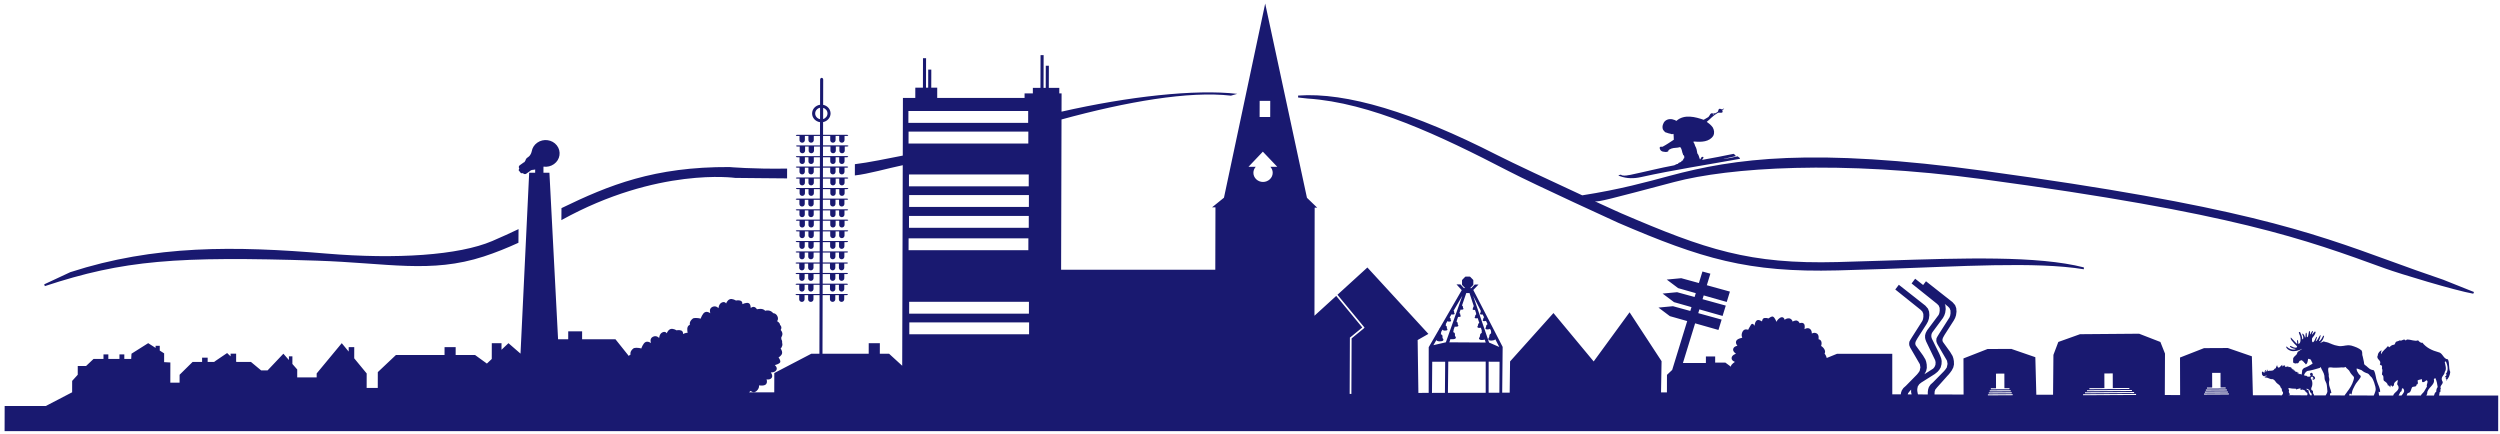 <?xml version="1.0" encoding="UTF-8" standalone="no"?>
<svg
   xmlns:dc="http://purl.org/dc/elements/1.1/"
   xmlns:cc="http://creativecommons.org/ns#"
   xmlns:rdf="http://www.w3.org/1999/02/22-rdf-syntax-ns#"
   xmlns:svg="http://www.w3.org/2000/svg"
   xmlns="http://www.w3.org/2000/svg"
   xmlns:sodipodi="http://sodipodi.sourceforge.net/DTD/sodipodi-0.dtd"
   xmlns:inkscape="http://www.inkscape.org/namespaces/inkscape"
   viewBox="0 0 692 120"
   height="120"
   width="692"
   xml:space="preserve"
   id="svg2"
   version="1.1"
   sodipodi:docname="Skyline-Springe-MidnightBlue.svg"
   inkscape:version="1.0.2 (e86c870879, 2021-01-15, custom)"><sodipodi:namedview
     pagecolor="#ffffff"
     bordercolor="#666666"
     borderopacity="1"
     objecttolerance="10"
     gridtolerance="10"
     guidetolerance="10"
     inkscape:pageopacity="0"
     inkscape:pageshadow="2"
     inkscape:window-width="1280"
     inkscape:window-height="658"
     id="namedview24"
     showgrid="false"
     inkscape:zoom="1.5433526"
     inkscape:cx="346"
     inkscape:cy="60"
     inkscape:window-x="-6"
     inkscape:window-y="-6"
     inkscape:window-maximized="1"
     inkscape:current-layer="g10" /><defs
     id="defs6" /><g
     transform="matrix(1.333,0,0,-1.333,0,120)"
     id="g10"><g
       transform="scale(0.1)"
       id="g12"
       style="fill:#191970;fill-opacity:1"><path
         id="path14"
         style="fill:#191970;fill-opacity:1;fill-rule:evenodd;stroke:none"
         d="M 1004.6,367.637 C 894.496,331.781 805.035,354.199 657.953,358.961 366.715,368.371 256.672,360.113 93.082,306.082 l -1.277,3.711 54.164,25.277 c 174.859,56.664 340.793,54.672 532.562,38.559 144.067,-12.125 274.41,-3.535 343.619,26.082 19.01,8.141 37.11,16.441 54.62,24.762 l -0.24,-28.379 c -22.6,-10.371 -47.2,-20.418 -71.93,-28.457 z m 2127.86,177.32 c -143.17,74.254 -287.43,142.152 -417.37,150.637 l -19.55,2.148 v 4.039 c 99.78,7.367 239.25,-34.758 413.13,-123.468 31.73,-16.184 113.75,-54.461 176.9,-83.696 78.95,12.363 133.38,27.539 181.61,40.516 134.65,36.172 295.94,59.144 654.94,9.965 525.69,-72.055 672.38,-125.293 842.17,-187.075 34.21,-12.468 69.58,-25.304 108.98,-38.609 l 64.03,-25.551 -1.49,-3.523 c -36.95,6.367 -153.44,41.64 -182.63,52.265 -168.14,61.176 -313.14,114.829 -835.7,185.473 -297.68,40.235 -527.32,24.242 -640.87,-5.816 -135.68,-35.922 -156.76,-41.563 -164.75,-40.09 34.81,-16.074 54.92,-24.984 54.92,-24.984 175.75,-75.458 265.83,-105.887 448.71,-101.141 l 98.49,2.98 c 162.95,5.379 317.45,10.461 413.22,-14.062 v -3.906 c -99.71,16.523 -263.11,5.613 -412.68,0.664 l -98.61,-3.016 c -186.89,-4.82 -282.88,24.707 -455.11,98.664 0,0 -173.62,79.188 -228.34,107.586 z M 1165.91,468.059 c 98.52,47.785 192.6,86.054 349.01,85.293 0,0 47.71,-4.36 119.51,-3.192 l -0.06,-20.367 c -35.32,0.07 -70.78,0.828 -107.68,1.008 0,0 -161,23.019 -360.98,-87.676 z m 2408.26,205.613 c -1.21,0.746 -3.74,0.933 -4.62,0.246 -1.71,-1.531 -1.28,-5.496 -3.51,-6.617 L 3564,666.25 c -2.36,-1.523 -4.72,-3.051 -7.01,-4.539 -1.14,1.551 4.9,2.18 4.58,4.023 -1.54,0.332 -4.28,-3.023 -5.39,-0.777 -1.29,0.508 -2.67,0.156 -3.64,-0.766 -2,-1.253 -2.04,-4.171 -4.17,-5.382 0.01,-0.387 -0.45,-0.762 -0.1,-1.118 -3.64,-2.359 -6.7,-3.996 -10.56,-6.222 -16.64,5.789 -40.12,12.344 -56.37,-2.055 -1.34,-0.434 -2.16,1.277 -3.61,1.52 -6.75,2.839 -14.4,2.957 -20.22,-2 -4.38,-4.239 -6.55,-11.555 -4.51,-17.2 1.08,-2.55 3.13,-3.988 4.71,-5.992 2.43,-0.469 4.62,-1.883 7.29,-2.426 2.61,-0.332 4.7,-1.211 7.07,-1.855 0.94,0.422 1.93,1.211 3,0.445 0.56,-3.926 0.37,-7.883 0.59,-11.836 -7.64,-5.047 -15.38,-10.39 -23.48,-14.601 -1.83,-0.344 -4.41,1.062 -5.59,-1.074 -0.85,-1.977 0.6,-3.809 1.24,-5.661 1.52,-2.234 4.8,-3.722 7.44,-3.558 3.06,-0.973 6,-0.703 8.83,0.816 0.09,3.668 4.06,4.457 6.69,5.778 5.8,2.093 11.9,0.91 17.7,3.003 l 0.67,-0.195 c 4.03,-4.836 3.08,-10.094 5.75,-15.031 -0.17,-0.527 -0.12,-0.984 0.24,-1.481 3.35,-0.484 1.62,-3.918 2.35,-5.921 -1.21,-0.848 -1.86,-1.61 -2.45,-2.965 -0.26,-1.004 0.51,-1.68 -0.76,-2.321 -0.85,0.637 -1.96,-0.5 -2.47,-1.046 -1.04,-3.329 -5.1,-2.18 -6.9,-4.829 -0.54,-0.218 -0.29,-1.062 -1.03,-1.093 -2.51,0.047 -4.98,-2.02 -7.19,-2.891 -30.37,-5.602 -60.55,-13.43 -90.82,-19.758 -6.36,-0.976 -11.24,-2.484 -17.83,-1.16 -4.33,3.527 -2.47,0.117 -4.51,0.777 -0.66,0.211 -2.21,0.309 -2.54,-0.054 -0.04,-1.332 1.25,-1.633 2.32,-2.207 14.86,-5.578 29.74,-5.297 44.11,-2.129 68.2,15.101 136.82,25.488 205.25,37.902 0.39,0.391 0.34,1.238 0.07,1.828 l -4.57,3.399 c -9.47,-2.336 -19.01,-4.145 -28.55,-5.504 l -0.17,0.301 c 8.43,1.82 15.94,3.406 24.32,5.496 -0.06,0.433 0.3,0.761 0.13,1.117 -0.71,1.504 -2.64,2.66 -4.02,3.805 -21.51,-4.489 -42.96,-8.606 -64.52,-12.438 -0.26,0.207 -0.78,0.043 -0.77,0.484 0.61,1.856 4.34,3.489 1.86,5.625 -1.2,0.36 -2.5,0.047 -3.39,-0.836 -0.86,-1.593 -1.63,-3.335 -2.98,-4.589 -2.04,4.046 -2.15,9.113 -5.54,12.675 -0.84,5.282 -1.55,10.723 -4.64,15.594 -0.55,2.965 -1.95,5.547 -3.71,8.238 0.53,0.993 1.9,0.329 2.84,0.75 13.35,-1.308 30.41,-0.847 38.55,11.895 2.9,5.758 1.96,11.711 -0.92,17.223 -3.35,4.886 -7.87,8.461 -12.6,11.785 7.45,6.062 13.41,13.265 22.25,18.152 1.57,0.824 2.28,1.184 4.14,0.867 1.78,-0.023 4.59,-0.625 6.09,0.711 1.34,1.254 -0.6,3.645 -0.02,4.805 0.58,0.578 3.85,2.027 3.61,3.164 -1.88,-0.141 -4.07,-2.992 -5.97,-1.246 z m 425.19,-357.512 55.11,-43.383 5.36,-6.179 2.32,-6.203 0.59,-7.27 -1.03,-7.57 -1.82,-5.489 -2.8,-5.285 -19.17,-29.926 -1.94,-3.449 -1.43,-2.746 -0.83,-2.512 -0.22,-2.765 0.81,-2.922 15.15,-21.004 5.09,-8.512 1.61,-4.785 1.09,-5.773 0.2,-6.93 -1.41,-6.242 -3.18,-6.176 -3.45,-4.789 -2.89,-3.547 -2.75,-2.941 -2.68,-3.051 -19.11,-21.355 -3.5,-4.375 -1.15,-3.887 -0.22,-3.27 V 82.043 l -0.02,-0.914 60.31,-0.144 -0.21,74.973 49.9,19.527 49.38,0.25 49.94,-17.218 2.04,-77.899 34.76,-0.082 0.76,82.758 10.16,26.844 45,16.121 122.73,1.023 44.22,-17.156 9.56,-24.137 -0.39,-86.011 31.78,-0.074 -0.22,77.922 49.9,19.528 49.38,0.25 49.95,-17.219 2.11,-80.844 60.29,-0.145 c 0.48,0.508 0.88,1.074 1.08,1.801 1.73,1.055 0.81,3.164 1.06,4.797 -1.97,1.121 -1.47,3.223 -2.63,4.629 1.97,2.227 -2.21,3.75 -2.51,5.918 -0.85,4.391 -5.52,5.801 -8.47,9.024 -2.15,2.867 -4.22,6.441 -8.1,7.492 -5.61,-1.106 -8.85,3.629 -14.09,3.109 -0.8,0.402 -2.09,0.231 -2.52,1.285 l 0.01,0.41 c 1.53,0.762 3.44,0.707 4.92,1.7 l -0.61,0.586 c -2.7,0.703 -6.1,-2.813 -7.82,0.234 -2.58,1.699 -1.46,4.629 -1.95,6.793 0.07,0.586 0.5,1.113 1.05,1.406 0.86,-0.117 1.85,-0.23 2.21,-1.109 -0.18,-0.649 0.62,-1 1.05,-1 0.49,0.297 1.35,-0.055 1.48,0.703 -0.31,1.176 -0.06,2.695 0.94,3.695 0.85,0.406 1.66,1.168 2.52,1.813 -0.25,-1.407 -2.47,-3.34 -0.94,-5.098 1.3,1.289 1.74,3.223 3.28,4.512 l 1.35,0.879 c -0.25,-0.938 -1.66,-2.285 -0.93,-3.575 4.44,2.282 10.28,-0.703 13.49,3.692 0.13,1.988 2.71,1.23 3.58,2.984 0.13,2.285 2.04,3.926 2.42,6.207 0.3,-2.051 1.03,-4.16 2.63,-5.386 3.39,-0.293 4.13,2.988 6.42,4.39 l 2.03,1.524 c 0.74,-0.996 -1.12,-2.172 -0.32,-3.512 1.85,1.23 3.64,2.457 5.98,2.516 l -1.36,-1.231 c 0.68,-0.469 1.48,0.18 2.09,0 -0.49,-0.527 -1.23,-0.469 -1.66,-1.172 l 2.4,-0.113 c -0.62,-0.352 -1.29,-0.527 -1.79,-0.992 l 0.62,-0.297 c 2.39,0.64 4.86,1.519 7.51,1.168 l -2.04,-1.168 c 2.59,0.058 5.6,0.058 8.13,-0.528 -0.87,-0.703 -2.04,-0.644 -2.96,-1.175 1.47,-0.469 3.32,-0.117 4.74,-0.817 -0.99,-0.582 -2.28,-0.527 -3.27,-1.113 l 6.52,-0.996 c -1.3,-0.645 -3.26,-0.469 -4.86,-0.703 2.27,-0.582 4.92,-0.645 7.07,-0.996 -0.99,-0.996 -3.01,-0.473 -4.13,-0.996 1.48,-0.758 3.26,-0.879 5.05,-0.996 l -1.97,-0.704 c 0.36,-0.875 1.66,-0.058 2.21,-0.699 1.17,-0.527 2.71,-0.176 4,-0.293 l -1.6,-1.234 c 0.98,-0.582 2.46,-0.117 3.57,-0.469 -0.37,-0.992 -1.91,-0.289 -2.53,-1.23 1.1,-0.641 2.83,0.058 4,-0.582 l -1.91,-1.114 c 1.84,0.059 3.75,0.414 5.6,0.293 -0.68,-0.351 -1.3,-0.644 -1.91,-1.168 0.89,-0.05 1.98,0.051 2.98,0.278 0.32,1.937 0.56,3.875 0.71,5.777 -0.41,3.23 1.64,5.754 4.25,7.523 6.1,2.168 11.78,5.223 17.23,8.809 -0.23,0.531 0.37,0.445 0.42,0.887 -1.66,2.523 -2.5,5.308 -3.88,7.965 -2.05,-0.09 -3.34,2.343 -5.44,1.148 -0.29,-2.434 -0.76,-4.82 -1.37,-7.125 -1.07,-0.266 -0.18,-1.684 -1.26,-1.902 0.09,-1.371 -1.53,-1.371 -2.01,-2.434 -1.25,1.063 -1.47,3.32 -3.19,3.406 -0.65,2.657 -3.9,3.055 -4.92,5.489 -1.91,-0.047 -3.44,-1.063 -5.12,-1.594 -1.12,-1.551 -1.36,-3.629 -3.26,-4.649 -0.8,-0.531 -2.19,-0.398 -3.03,0 -0.42,-0.578 -1.16,-0.488 -1.76,-0.664 -1.96,0.395 -4.19,0.707 -5.25,2.473 l 0.11,8.145 c 1.08,3.675 5.41,5.753 7.65,8.945 1.17,2.078 0.9,5.574 4.25,5.93 2.05,2.433 4.84,2.875 6.8,5 -0.69,0.089 -1.35,-0.618 -2,-0.926 -6.33,-2.703 -13.64,-5.094 -21.12,-3.328 -4.23,1.332 -9.47,4.074 -10.21,8.808 0.47,0 1.03,0.09 1.45,-0.086 4.49,-4.425 10.16,-6.906 16.81,-5.754 0.56,0.266 1.45,0.313 1.45,1.063 -3.12,0.269 -6.04,1.016 -8.69,2.476 -1.16,0.754 -3.06,1.684 -3.11,3.278 0.33,0.351 0.65,0.664 1.21,0.531 2.23,-1.242 4.55,-2.301 6.92,-3.187 2,-0.528 4.61,-0.93 6.37,0.312 0.56,0.707 0.47,1.637 0.01,2.344 -1.86,1.859 -3.85,3.894 -5.8,5.84 -2.45,3.808 -7.79,6.996 -7.08,11.906 l 0.74,-0.133 c 3.99,-4.027 7.42,-8.23 11.5,-12.215 l 1.21,-0.531 c 0.52,2.656 -1.15,5.621 0.58,7.969 0.42,-0.09 0.93,-0.133 1.12,-0.621 l 0.77,-7.43 0.32,-0.313 c 1.21,0.442 2,1.461 2.89,2.434 2.43,5.617 1.52,13.098 -1.25,18.277 -0.33,1.371 -1.3,2.7 -0.78,4.114 0.98,0.535 2.14,0.09 2.78,-0.836 2.04,-4.207 3.75,-8.676 4.11,-13.364 0.14,-0.535 0.46,-1.109 1.2,-0.843 2.34,3.539 0.07,7.703 -1.31,11.019 l 0.32,0.309 c 0.38,0.222 0.79,0.664 1.26,0.355 2.37,-2.297 3.62,-5.218 4.21,-8.32 0.79,0.223 0.69,1.105 1.03,1.727 0.47,2.789 -0.18,6.019 0.99,8.585 0.42,0.043 0.84,-0.042 1.03,-0.308 1.11,-2.481 0.54,-5.621 0.86,-8.406 l 0.46,-0.532 c 0.6,0 1.16,0.309 1.44,0.883 1.5,3.363 1.65,7.258 2.5,10.93 0.14,0.668 0.88,0.844 1.54,0.758 1.76,-1.95 -0.16,-4.825 0.77,-7.039 1.07,1.105 1.68,2.566 2.33,3.941 l 2.15,3.273 c 0.42,0.176 0.93,0.532 1.21,-0.089 0.69,-2.743 -2.11,-4.516 -1.88,-6.996 l 0.56,-0.129 c 1.68,2.125 3.26,4.336 5.45,6.289 0.84,0.129 1.35,-0.754 1.68,-1.285 -0.81,-4.915 -4.35,-8.766 -7.39,-12.747 0.14,-2.793 -0.94,-5.843 0.87,-8.058 0.51,-0.176 1.34,-0.266 1.77,0.09 3.16,3.054 3.97,7.082 5.97,10.621 0.28,0.797 1.03,0.137 1.31,-0.219 0.27,-3.098 -1.79,-5.488 -2.35,-8.363 0.23,-0.266 0.6,-0.489 0.88,-0.223 l 3.36,4.031 c 1.87,2.875 2.99,6.192 5.28,8.805 l 0.55,-0.531 c -0.19,-4.203 -2.16,-7.746 -3.28,-11.555 0.28,-0.394 0.65,-0.437 1.02,-0.527 2.24,1.547 3.73,3.894 5.04,6.019 0.98,1.727 1.59,3.629 2.9,5.223 0.55,0.043 1.25,-0.043 1.67,-0.531 -1.22,-5.399 -3.56,-10.578 -8.27,-14.34 0.93,-0.09 1.21,0.484 1.67,0.621 0,-0.27 -0.69,-0.441 -0.32,-0.707 0.88,0.309 1.58,1.766 2.56,1.367 0.56,0.133 0.93,0.754 1.35,1.067 l 0.32,-0.532 c 0.24,0.266 0.52,0.797 0.57,0.84 0.46,-0.266 0.56,0.488 0.88,0.754 0.32,-0.137 0.09,-0.484 0.32,-0.668 l 0.47,0.133 c 0,-0.395 -0.56,-0.66 -0.33,-0.973 0.37,0.531 0.98,0.621 1.45,0.977 -0.01,-1.196 1.43,-0.664 2.09,-0.664 l -0.1,-0.399 c 0.65,-0.797 1.44,0.137 2.23,0 l -0.23,-0.441 c 0.33,-0.352 1.02,-0.223 1.44,-0.09 0.56,-0.355 1.07,-0.93 1.68,-0.531 0.03,-1.063 1.2,-0.219 1.8,-0.309 -0.23,-0.797 0.8,-0.75 1.12,-0.887 0.65,-0.75 2.04,-0.484 2.79,-1.148 0.65,-0.312 1.58,-0.266 1.9,-0.84 4.32,-1.859 8.92,-3.187 13.71,-3.937 7.15,-1.637 13.81,1.066 20.88,1.375 2.6,0.047 4.6,-0.399 7.02,-0.836 7.43,-2.301 14.87,-4.735 20.94,-10.09 v -0.531 c 1.62,-2.477 1.05,-5.84 1.32,-8.805 1.62,-4.648 2.12,-9.691 3.41,-14.473 0.36,-1.988 0.03,-4.293 1.56,-5.843 5.11,-3.008 8.35,-8.364 14.02,-10.176 1.62,-0.836 3.81,-0.352 5.25,-1.68 3.88,-7.125 3.58,-15.848 6.63,-23.277 2.08,-7.262 6.8,-13.719 6.17,-21.774 -0.83,0.176 -1.67,0.219 -2.32,0.969 -0.88,0.441 -0.56,-0.707 -0.79,-1.059 l 0.9,-6.867 h 29.31 c 2.02,7.785 15.17,10.215 10.15,20.777 -4.11,2.742 0.73,8.117 -1.01,11.632 -3.6,-3.14 -8.57,-5.609 -7.28,-11.425 -1.87,0.183 -2.37,-2.422 -3.32,-2.719 -1.19,0.891 -1.55,3.273 -3.49,2.644 -1.62,-0.836 -0.67,-2.606 -0.39,-3.762 -2.91,0.664 -1.8,4.8 -5.71,3.609 -0.37,5.258 -4.62,7.426 -8.07,9.902 -2.49,3.809 0.89,10.075 -4,12.543 -0.59,4.606 2.37,8.262 -0.2,12.918 0.2,2.555 1.09,5.278 -1.52,6.996 -1.49,-0.324 -2.05,0.872 -2.86,1.79 4.77,8.707 -8.83,9.98 -4.15,18.613 0.07,4.937 4.22,9.082 7.94,10.609 -0.64,-2.594 -2.1,-5.637 -0.86,-8.265 2.24,6.914 9.73,11.031 13.9,16.828 l 2.77,-2.535 c 2.55,2.628 4.83,4.222 8.14,5.25 4.88,-1.083 3.21,6.218 7.52,6.847 2.24,0.317 4.26,1.485 6.34,2.418 3.87,-2.816 8.33,5.016 12.09,-0.445 l 2.47,2.047 c 8.41,0.519 16.61,-4.543 23.37,-1.563 1.71,-2.527 4.43,-4.773 7.79,-5.324 l 0.82,0.668 c 8.78,-11.195 20.67,-16.473 33.59,-20.027 9.09,-1.512 10.04,-14.282 19.69,-14.852 3.94,-8.066 0.91,-18.238 4.86,-26.281 -0.76,-7.227 -3.66,-13.238 -8.72,-18.125 -0.95,1.836 2.51,2.25 0.39,3.762 l -1.49,0.144 c 0.85,0.977 2.01,2.758 1.13,3.688 -1.02,0.394 -1.6,-0.836 -2.42,-1.301 -1.02,3.304 7.3,5.969 1.55,7.441 6.73,7.235 4,18.817 0.47,26.543 l -2.42,-1.301 c 1.24,-6.492 4.52,-15.011 0.16,-20.511 -0.39,-7.313 -9.21,-10.055 -5.53,-18.547 5.03,-6.266 -6.52,-9.7 -2.64,-16.297 -2.35,-2.055 1.17,-7.793 -3.24,-8.027 0.96,-1.84 -0.16,-4.176 -0.55,-6.363 h 122.88 L 5187.49,5.031 H 9.539 L 9.672,57.137 95.008,57.133 149.773,85.625 l 0.063,23.688 11.578,12.738 0.043,18.211 h 17.305 l 15.422,14.574 20.691,-0.004 0.027,9.547 h 10.09 l -0.023,-9.547 h 23.07 l 0.02,9.547 h 10.109 l -0.023,-9.547 14.277,-0.004 0.648,10.942 34.68,21.882 15.363,-9.863 0.008,4.375 h 8.656 l -0.031,-9.879 9.117,-5.836 -0.043,-18.215 12.973,-0.691 -0.109,-41.902 h 19.23 l 0.043,16.394 27,26.637 h 19.699 l 0.024,8.867 11.543,-0.004 -0.024,-8.867 h 16.59 l -3.121,0.207 26.965,18.262 7.195,-6.848 0.02,5.469 11.535,-0.004 -0.043,-16.41 0.73,-0.68 30.047,-0.004 21.11,-17.535 h 13.464 l 32.786,34.621 11.488,-13.117 0.019,7.648 7.219,-0.004 -0.043,-15.832 10.067,-11.488 -0.043,-16.398 40.386,-0.008 0.024,8.191 52.09,62.875 14.382,-17.484 0.024,9.273 h 11.531 l -0.062,-23.257 25.882,-31.418 -0.074,-30.067 23.082,-0.004 0.086,32.824 37.598,35.508 100.961,-0.008 0.043,16.403 23.078,-0.004 -0.039,-16.399 40.379,-0.003 24.495,-17.747 10.11,9.536 0.08,32.82 h 20.19 l -0.03,-13.699 14.46,13.699 25,-21.703 18.01,375.699 h 12.42 l 0.01,6.797 c -0.42,-0.188 -0.84,-0.344 -1.24,-0.441 -1.53,-0.375 -2.83,-0.403 -3.84,-0.219 -0.15,-0.184 -0.33,-0.36 -0.53,-0.508 -0.87,-0.617 -2.03,-0.625 -2.89,-0.09 -0.32,-0.578 -0.75,-1.055 -1.33,-1.476 l -8.56,-6.09 c -2.15,-1.528 -5.19,-1.114 -6.79,0.925 l -4.32,0.063 -4.95,6.316 1.49,3.528 c -1.7,2.179 -1.26,5.07 0.89,6.601 l 8.55,6.086 c 0.6,0.426 1.22,0.656 1.9,0.793 -0.25,0.918 0.08,1.946 0.93,2.551 0.18,0.125 0.37,0.227 0.57,0.305 0.09,0.992 0.5,2.238 1.33,3.57 1.09,1.738 3.95,3.551 4.84,4.219 5.38,4.011 6.43,10.308 6.8,11.48 1.17,6.867 5.03,13.328 11.35,17.828 12.91,9.188 31.18,6.7 40.8,-5.558 9.63,-12.258 6.96,-29.641 -5.95,-38.832 -6.33,-4.504 -13.94,-6.203 -21.19,-5.317 l -0.64,0.02 -0.04,-12.555 h 12.41 l 17.97,-345.84 h 21.05 l 0.04,16.407 h 28.85 l -0.03,-16.411 69.24,-0.004 27.74,-34.742 c 0.84,1.18 1.91,2.266 3.58,2.782 0,0 -2.45,6.828 6.71,13.457 7.5,2 15.69,-0.676 15.69,-0.676 0,0 3.66,11.269 9.11,13.48 5.46,2.242 10.99,-2.351 10.99,-2.351 0,0 -3.83,9.246 3.93,13.183 7.77,3.895 13.01,-2.617 13.01,-2.617 0,0 0.21,8.746 6.82,11.813 6.61,3.078 8.96,-2.121 8.96,-2.121 0,0 1.96,6.585 7.43,8.824 5.47,2.261 13,-2.59 13,-2.59 0,0 4.33,1.406 9.23,-0.188 4.92,-1.597 4.11,-7.343 4.11,-7.343 0,0 5.07,2.492 9.62,2.664 -0.63,2.531 -3.03,13.906 4.63,16.418 0,0 -2.45,6.8 6.72,13.468 7.49,1.969 15.69,-0.714 15.69,-0.714 0,0 3.65,11.253 9.1,13.507 5.47,2.239 10.99,-2.347 10.99,-2.347 0,0 -3.83,9.242 3.94,13.148 7.75,3.887 13.01,-2.609 13.01,-2.609 0,0 0.21,8.73 6.8,11.808 6.62,3.067 8.98,-2.086 8.98,-2.086 0,0 1.97,6.555 7.43,8.825 5.46,2.23 12.99,-2.645 12.99,-2.645 0,0 4.32,1.414 9.23,-0.183 4.91,-1.579 4.1,-7.321 4.1,-7.321 0,0 7.76,3.903 12.68,2.297 4.91,-1.566 4.7,-10.324 4.7,-10.324 0,0 7.14,6.902 13,-2.621 0,0 11.81,3.398 17.04,-3.102 0,0 9.79,3.649 16.78,-5.035 0,0 5.2,0.309 8.42,-5.934 3.21,-6.257 -0.5,-10.66 -0.5,-10.66 0,0 5.81,-2.687 6.12,-7.605 5.44,-5.25 1.26,-10.539 1.26,-10.539 0,0 5.41,-5.258 3.15,-11.461 -0.76,-2.149 -1.4,-3.344 -1.91,-4.027 0.28,-1.192 0.27,-2.309 0.06,-3.247 1.07,-1.933 2.21,-4.738 1.79,-7.671 0.59,-2.165 0.9,-4.45 0.01,-6.918 -2.25,-6.219 -3.42,-4.754 -3.42,-4.754 0,0 4.07,-5.082 3.35,-10.192 -0.72,-5.113 -7.43,-8.797 -7.43,-8.797 0,0 5.24,-6.5 3.36,-10.199 -1.89,-3.644 -11.12,-5.738 -11.12,-5.738 0,0 6.21,-4.652 3.38,-10.164 -2.86,-5.512 -11.7,-5.039 -11.7,-5.039 0,0 5.24,-6.516 1.82,-11.297 -3.42,-4.727 -10.74,-3.176 -10.74,-3.176 0,0 2.73,-4.891 -0.7,-9.672 -3.42,-4.754 -14.79,-2.703 -14.79,-2.703 0,0 1.21,-5.981 -5.1,-11.672 -6.3,-5.742 -12.3,0.231 -12.3,0.231 0,0 -1.32,-1.285 -3.31,-3.055 l 52.32,-0.004 0.11,40.078 76.79,40.074 h 15.44 1.43 l 0.32,121.68 h -12.61 l -0.02,-8.539 c 0,-3.113 -2.52,-5.492 -5.57,-5.492 -3.07,0 -5.56,2.379 -5.55,5.293 l 0.02,8.738 h -7.4 l -0.02,-8.558 c -0.01,-3.114 -2.51,-5.493 -5.58,-5.493 -3.06,0 -5.56,2.379 -5.55,5.293 l 0.02,8.754 h -4.97 c -1.42,0 -2.59,0.531 -2.58,1.184 0,0.656 1.16,1.191 2.58,1.191 l 47.24,0.004 0.05,19.047 h -12.58 l -0.02,-8.539 c -0.01,-3.113 -2.51,-5.488 -5.57,-5.488 -3.07,0 -5.56,2.375 -5.55,5.289 l 0.01,8.738 h -7.39 l -0.03,-8.555 c 0,-3.113 -2.5,-5.492 -5.57,-5.492 -3.06,0 -5.56,2.379 -5.55,5.293 l 0.02,8.754 h -4.97 c -1.42,0 -2.59,0.535 -2.58,1.188 0,0.652 1.16,1.183 2.59,1.183 l 47.2,0.004 0.05,19.922 h -12.58 l -0.02,-8.539 c -0.01,-3.113 -2.51,-5.492 -5.58,-5.492 -3.06,0 -5.55,2.379 -5.55,5.297 l 0.02,8.734 h -7.39 l -0.02,-8.559 c -0.01,-3.113 -2.52,-5.488 -5.58,-5.492 -3.07,0 -5.55,2.379 -5.55,5.297 l 0.02,8.754 h -4.97 c -1.42,-0.004 -2.58,0.531 -2.58,1.187 0,0.653 1.16,1.184 2.59,1.188 h 47.19 l 0.06,19.391 -12.73,-0.004 -0.02,-8.536 c -0.01,-3.113 -2.51,-5.492 -5.58,-5.492 -3.06,0 -5.55,2.379 -5.54,5.293 l 0.01,8.735 h -7.39 l -0.03,-8.555 c 0,-3.113 -2.51,-5.488 -5.57,-5.492 -3.06,0 -5.56,2.379 -5.55,5.297 l 0.02,8.75 h -4.97 c -1.42,0 -2.59,0.535 -2.58,1.187 0,0.652 1.16,1.188 2.59,1.188 h 47.34 l 0.06,20.625 h -12.58 l -0.02,-8.539 c -0.01,-3.114 -2.52,-5.493 -5.57,-5.493 -3.07,0 -5.56,2.379 -5.55,5.297 l 0.01,8.735 H 1671 l -0.03,-8.559 c 0,-3.113 -2.51,-5.492 -5.57,-5.488 -3.06,0 -5.56,2.375 -5.55,5.293 l 0.02,8.754 h -4.97 c -1.42,0 -2.58,0.531 -2.58,1.187 0,0.652 1.16,1.188 2.58,1.184 l 47.2,0.004 0.06,19.218 h -12.55 l -0.02,-8.535 c -0.01,-3.113 -2.51,-5.496 -5.58,-5.492 -3.06,0 -5.55,2.375 -5.55,5.293 l 0.02,8.734 -7.39,-0.004 -0.03,-8.55 c 0,-3.114 -2.51,-5.493 -5.57,-5.493 -3.07,-0.003 -5.56,2.375 -5.55,5.293 l 0.02,8.75 h -4.97 c -1.42,0.004 -2.59,0.536 -2.59,1.188 0.01,0.652 1.17,1.187 2.6,1.187 l 47.16,0.004 0.05,19.926 -12.36,-0.004 -0.02,-8.539 c -0.01,-3.113 -2.51,-5.488 -5.58,-5.492 -3.06,0 -5.55,2.379 -5.55,5.293 l 0.02,8.738 -7.4,-0.004 -0.02,-8.55 c 0,-3.114 -2.51,-5.493 -5.57,-5.497 -3.07,0 -5.56,2.379 -5.55,5.297 l 0.02,8.75 h -4.97 c -1.43,0 -2.59,0.535 -2.59,1.188 0.01,0.652 1.17,1.187 2.59,1.187 l 46.99,0.004 0.05,19.731 h -12.33 l -0.02,-8.535 c -0.01,-3.114 -2.51,-5.497 -5.58,-5.497 -3.06,0 -5.55,2.383 -5.55,5.297 l 0.02,8.735 h -7.4 l -0.02,-8.555 c 0,-3.113 -2.51,-5.496 -5.57,-5.496 -3.07,0.004 -5.55,2.383 -5.55,5.297 l 0.02,8.75 h -4.97 c -1.43,0.004 -2.59,0.535 -2.59,1.187 0,0.657 1.17,1.188 2.59,1.188 l 46.96,0.004 0.05,19.121 h -12.58 l -0.02,-8.539 c 0,-3.114 -2.51,-5.489 -5.57,-5.492 -3.07,0 -5.56,2.378 -5.55,5.296 l 0.02,8.735 h -7.4 l -0.02,-8.559 c -0.01,-3.109 -2.51,-5.488 -5.57,-5.492 -3.07,0 -5.56,2.383 -5.55,5.297 l 0.02,8.754 -4.98,-0.004 c -1.42,0.004 -2.58,0.539 -2.58,1.191 0,0.649 1.16,1.184 2.59,1.184 l 47.2,0.004 0.05,19.734 -12.73,-0.004 -0.02,-8.539 c 0,-3.113 -2.51,-5.488 -5.57,-5.488 -3.07,0 -5.56,2.375 -5.55,5.293 l 0.02,8.734 -7.4,-0.004 -0.02,-8.554 c -0.01,-3.114 -2.51,-5.489 -5.58,-5.489 -3.06,0 -5.55,2.375 -5.54,5.293 l 0.02,8.75 h -4.98 c -1.42,0 -2.58,0.536 -2.58,1.192 0,0.648 1.17,1.187 2.59,1.187 h 47.35 l 0.05,19.754 -12.36,-0.004 -0.03,-8.539 c -0.01,-3.113 -2.51,-5.492 -5.58,-5.492 -3.06,0 -5.55,2.379 -5.54,5.297 l 0.02,8.734 h -7.4 l -0.02,-8.554 c -0.01,-3.114 -2.51,-5.493 -5.58,-5.493 -3.06,0 -5.55,2.375 -5.55,5.293 l 0.02,8.754 h -4.97 c -1.42,0 -2.58,0.532 -2.58,1.188 0,0.652 1.16,1.187 2.59,1.187 h 46.99 l 0.05,19.391 h -12.52 l -0.02,-8.539 c 0,-3.11 -2.51,-5.492 -5.57,-5.492 -3.07,0 -5.56,2.382 -5.55,5.297 l 0.02,8.734 h -7.4 l -0.02,-8.559 c 0,-3.109 -2.51,-5.484 -5.57,-5.488 -3.07,0 -5.56,2.379 -5.56,5.293 l 0.03,8.754 h -4.98 c -1.42,0 -2.58,0.531 -2.58,1.187 0,0.653 1.17,1.188 2.59,1.188 h 47.14 l 0.05,20.453 h -12.73 l -0.02,-8.539 c 0,-3.109 -2.51,-5.488 -5.57,-5.488 -3.07,-0.004 -5.56,2.379 -5.55,5.293 l 0.02,8.734 h -7.4 l -0.02,-8.559 c -0.01,-3.113 -2.51,-5.488 -5.58,-5.488 -3.06,0 -5.55,2.375 -5.54,5.289 l 0.02,8.758 h -4.98 c -1.42,-0.004 -2.58,0.535 -2.58,1.184 0,0.652 1.16,1.187 2.59,1.187 h 47.35 l 0.05,19.227 -12.7,-0.004 -0.02,-8.539 c -0.01,-3.11 -2.51,-5.492 -5.57,-5.492 -3.07,0 -5.56,2.382 -5.55,5.296 l 0.02,8.735 -7.4,-0.004 -0.02,-8.555 c -0.01,-3.109 -2.51,-5.492 -5.58,-5.492 -3.06,0.004 -5.56,2.383 -5.54,5.297 l 0.02,8.75 h -4.98 c -1.42,0 -2.58,0.535 -2.58,1.187 0,0.653 1.16,1.192 2.59,1.188 l 47.31,0.004 0.06,19.922 h -12.34 l -0.02,-8.536 c -0.01,-3.113 -2.51,-5.496 -5.58,-5.496 -3.06,0 -5.55,2.379 -5.54,5.297 l 0.02,8.735 -7.4,-0.004 -0.03,-8.555 c 0,-3.109 -2.51,-5.492 -5.57,-5.496 -3.06,0 -5.55,2.383 -5.55,5.301 l 0.02,8.75 h -4.97 c -1.43,0 -2.59,0.535 -2.59,1.187 0.01,0.653 1.17,1.188 2.6,1.188 l 46.95,0.004 0.06,19.562 -12.85,-0.004 -0.02,-8.535 c 0,-3.113 -2.51,-5.492 -5.57,-5.492 -3.07,0 -5.56,2.375 -5.55,5.293 l 0.02,8.734 h -7.4 l -0.02,-8.554 c -0.01,-3.114 -2.51,-5.497 -5.58,-5.497 -3.06,0 -5.55,2.383 -5.55,5.297 l 0.02,8.754 h -4.97 c -1.42,0 -2.58,0.531 -2.58,1.188 0,0.652 1.17,1.187 2.59,1.187 h 47.46 l 0.07,26.242 c -9.29,1.25 -16.47,8.883 -16.44,18.063 0.02,9.187 7.24,16.824 16.54,18.07 l 0.14,52.121 c 0,2.086 1.45,3.793 3.21,3.793 1.75,0 3.18,-1.707 3.18,-3.793 l -0.14,-52.289 c 8.78,-1.656 15.43,-9.062 15.41,-17.902 -0.03,-8.836 -6.71,-16.242 -15.51,-17.899 l -0.07,-26.406 49.6,0.004 c 1.42,0 2.58,-0.531 2.58,-1.187 0,-0.653 -1.17,-1.188 -2.59,-1.188 h -4.98 l -0.02,-8.555 c -0.01,-3.113 -2.51,-5.488 -5.57,-5.488 -3.07,0 -5.56,2.375 -5.55,5.293 l 0.02,8.75 h -7.43 l -0.03,-8.531 c 0,-3.113 -2.51,-5.492 -5.57,-5.492 -3.07,0 -5.56,2.379 -5.55,5.293 l 0.02,8.73 h -14.93 l -0.06,-19.562 h 50.1 c 1.43,0 2.59,-0.536 2.59,-1.184 0,-0.656 -1.17,-1.187 -2.59,-1.187 h -4.98 l -0.02,-8.555 c -0.01,-3.113 -2.52,-5.492 -5.58,-5.492 -3.06,0 -5.55,2.379 -5.55,5.293 l 0.02,8.754 -7.43,-0.004 -0.02,-8.532 c -0.01,-3.113 -2.51,-5.492 -5.57,-5.492 -3.07,0 -5.56,2.379 -5.55,5.297 l 0.02,8.727 h -15.44 l -0.06,-19.922 49.75,0.004 c 1.42,0 2.58,-0.535 2.58,-1.188 0,-0.652 -1.17,-1.187 -2.59,-1.187 h -4.98 l -0.02,-8.551 c -0.01,-3.113 -2.51,-5.496 -5.57,-5.496 -3.07,0 -5.56,2.379 -5.55,5.297 l 0.02,8.75 h -7.44 l -0.02,-8.532 c 0,-3.113 -2.51,-5.496 -5.57,-5.496 -3.07,0.004 -5.56,2.379 -5.55,5.297 l 0.02,8.731 -15.08,-0.004 -0.06,-19.219 49.72,0.004 c 1.42,-0.004 2.58,-0.535 2.58,-1.188 0,-0.656 -1.17,-1.187 -2.59,-1.187 h -4.98 l -0.02,-8.555 c -0.01,-3.109 -2.51,-5.488 -5.58,-5.488 -3.06,-0.004 -5.55,2.379 -5.54,5.293 l 0.02,8.75 h -7.44 l -0.02,-8.531 c 0,-3.114 -2.51,-5.493 -5.57,-5.493 -3.07,0 -5.56,2.375 -5.55,5.293 l 0.02,8.727 h -15.05 l -0.06,-20.453 49.93,0.004 c 1.42,0 2.58,-0.535 2.58,-1.188 0,-0.652 -1.16,-1.187 -2.59,-1.187 h -4.98 l -0.02,-8.551 c -0.01,-3.113 -2.51,-5.496 -5.57,-5.496 -3.07,0.004 -5.56,2.383 -5.55,5.297 l 0.02,8.75 h -7.44 l -0.02,-8.531 c 0,-3.114 -2.51,-5.497 -5.57,-5.493 -3.07,0 -5.56,2.379 -5.55,5.293 l 0.02,8.731 h -15.26 l -0.05,-19.391 h 50.06 c 1.43,0 2.59,-0.535 2.59,-1.187 0,-0.653 -1.17,-1.184 -2.59,-1.188 h -4.98 l -0.02,-8.555 c -0.01,-3.113 -2.51,-5.488 -5.57,-5.488 -3.07,0 -5.56,2.375 -5.55,5.289 l 0.01,8.754 h -7.42 l -0.03,-8.531 c -0.01,-3.117 -2.51,-5.492 -5.57,-5.492 -3.07,0 -5.56,2.375 -5.55,5.293 l 0.02,8.73 h -15.41 l -0.05,-19.754 49.71,0.008 c 1.42,0 2.58,-0.539 2.58,-1.187 0,-0.657 -1.17,-1.192 -2.59,-1.188 l -4.98,-0.004 -0.02,-8.555 c -0.01,-3.109 -2.51,-5.488 -5.57,-5.488 -3.07,0 -5.56,2.379 -5.55,5.293 l 0.02,8.75 h -7.44 l -0.02,-8.535 c 0,-3.109 -2.51,-5.484 -5.57,-5.488 -3.07,0 -5.56,2.379 -5.55,5.293 l 0.02,8.73 -15.05,-0.004 -0.05,-19.73 49.86,0.004 c 1.42,0 2.58,-0.535 2.58,-1.184 0,-0.656 -1.17,-1.187 -2.59,-1.187 h -4.98 l -0.02,-8.559 c -0.01,-3.113 -2.51,-5.492 -5.57,-5.492 -3.07,0 -5.56,2.379 -5.55,5.293 l 0.02,8.75 -7.44,0.004 -0.02,-8.532 c 0,-3.113 -2.51,-5.492 -5.57,-5.496 -3.07,0 -5.56,2.379 -5.55,5.301 l 0.02,8.727 -15.2,-0.004 -0.05,-19.121 50.1,0.004 c 1.43,0 2.59,-0.536 2.59,-1.188 -0.01,-0.652 -1.17,-1.187 -2.59,-1.187 h -4.98 l -0.02,-8.555 c -0.01,-3.113 -2.52,-5.492 -5.58,-5.492 -3.06,0 -5.56,2.379 -5.55,5.297 l 0.02,8.75 -7.43,-0.004 -0.02,-8.528 c -0.01,-3.113 -2.51,-5.492 -5.58,-5.492 -3.06,0 -5.55,2.375 -5.54,5.293 l 0.02,8.727 h -15.45 l -0.05,-19.731 50.07,0.004 c 1.42,0 2.59,-0.535 2.59,-1.183 -0.01,-0.657 -1.17,-1.192 -2.59,-1.192 h -4.98 l -0.02,-8.555 c -0.01,-3.109 -2.52,-5.492 -5.58,-5.492 -3.06,0 -5.55,2.383 -5.55,5.297 l 0.02,8.75 h -7.43 l -0.02,-8.535 c -0.01,-3.109 -2.51,-5.488 -5.58,-5.492 -3.06,0 -5.55,2.383 -5.54,5.297 l 0.01,8.73 -15.4,-0.004 -0.06,-19.922 49.89,0.004 c 1.43,0 2.59,-0.535 2.59,-1.187 -0.01,-0.653 -1.17,-1.188 -2.59,-1.188 h -4.98 l -0.02,-8.554 c -0.01,-3.114 -2.51,-5.493 -5.58,-5.489 -3.06,0 -5.56,2.375 -5.55,5.293 l 0.02,8.75 h -7.43 l -0.02,-8.535 c 0,-3.109 -2.51,-5.488 -5.58,-5.488 -3.06,0 -5.55,2.379 -5.54,5.293 l 0.01,8.73 h -15.22 l -0.05,-19.222 49.86,0.004 c 1.41,0 2.58,-0.536 2.58,-1.188 -0.01,-0.652 -1.17,-1.187 -2.59,-1.187 h -4.98 l -0.03,-8.555 c 0,-3.113 -2.51,-5.492 -5.57,-5.492 -3.06,0 -5.56,2.379 -5.55,5.293 l 0.02,8.754 -7.43,-0.004 -0.02,-8.532 c 0,-3.113 -2.51,-5.488 -5.58,-5.488 -3.06,0 -5.55,2.375 -5.55,5.293 l 0.02,8.727 h -15.19 l -0.06,-20.621 49.71,0.003 c 1.42,0 2.59,-0.535 2.59,-1.187 -0.01,-0.652 -1.17,-1.188 -2.59,-1.188 h -4.98 l -0.02,-8.554 c -0.01,-3.114 -2.51,-5.492 -5.58,-5.492 -3.06,0 -5.55,2.378 -5.55,5.293 l 0.02,8.75 -7.43,0.003 -0.02,-8.531 c -0.01,-3.113 -2.51,-5.496 -5.58,-5.496 -3.06,0 -5.55,2.379 -5.54,5.297 l 0.02,8.73 -15.05,-0.003 -0.05,-19.391 h 49.85 c 1.43,0 2.59,-0.531 2.59,-1.184 -0.01,-0.652 -1.17,-1.191 -2.59,-1.187 h -4.98 l -0.02,-8.555 c -0.01,-3.113 -2.52,-5.492 -5.58,-5.492 -3.06,0 -5.56,2.379 -5.54,5.293 l 0.01,8.75 h -7.43 l -0.02,-8.531 c -0.01,-3.114 -2.51,-5.489 -5.58,-5.489 -3.06,0 -5.55,2.375 -5.54,5.293 l 0.01,8.727 h -15.19 l -0.05,-19.922 49.85,0.004 c 1.42,0 2.59,-0.531 2.58,-1.188 0,-0.652 -1.16,-1.187 -2.58,-1.187 h -4.98 l -0.03,-8.555 c 0,-3.113 -2.5,-5.488 -5.57,-5.492 -3.06,0 -5.55,2.379 -5.55,5.293 l 0.02,8.75 -7.43,0.004 -0.02,-8.531 c 0,-3.114 -2.51,-5.493 -5.57,-5.493 -3.07,0 -5.56,2.379 -5.56,5.293 l 0.02,8.727 h -15.19 l -0.05,-19.047 49.83,0.004 c 1.42,0 2.58,-0.539 2.58,-1.191 0,-0.649 -1.17,-1.188 -2.59,-1.188 h -4.98 l -0.03,-8.551 c 0,-3.113 -2.5,-5.492 -5.57,-5.492 -3.06,0 -5.55,2.379 -5.55,5.293 l 0.02,8.75 h -7.43 l -0.02,-8.531 c 0,-3.113 -2.51,-5.488 -5.57,-5.488 -3.07,0 -5.56,2.375 -5.55,5.289 l 0.02,8.73 h -15.17 l -0.32,-121.68 95.96,-0.011 0.06,21.883 h 23.1 l -0.06,-21.883 h 19.22 l 27.25,-24.934 1.12,416.418 c -30.09,-6.219 -72,-18.363 -99.44,-21.242 l 0.06,23.371 c 27.69,3.207 69.99,12.152 99.44,17.828 l 0.32,119.68 h 25.68 l 0.05,21.41 h 15.79 l 0.16,61.203 6.41,0.004 -0.17,-61.207 4.53,0.004 0.1,37.555 6.4,-0.004 -0.1,-37.555 h 12.39 l -0.04,-21.406 h 181.4 l 0.02,9.484 h 17.17 l 0.03,11.5 15.78,0.004 0.19,67.98 6.4,0.008 -0.18,-67.992 h 4.53 l 0.12,45.902 6.41,-0.003 -0.13,-45.895 h 21.81 l -0.03,-11.504 h 4.76 l -0.11,-37.922 c 139.3,31.59 277.69,47.074 364.85,36.981 l -13.11,-3.766 c -86.96,10.082 -216.84,-12.508 -351.78,-49.414 l -0.84,-312.09 320.17,-0.027 0.33,129.617 -7.03,0.027 24.71,20.004 85.61,403.133 86.73,-403.348 21.32,-20.55 -5.31,0.015 -0.41,-224.386 45.19,41.199 54.13,-65.617 -25.15,-20.602 -0.59,-0.051 -0.47,-117.168 3.58,-0.188 0.46,115.351 25.83,21.16 -0.25,0.278 1.38,0.953 -56.32,68.254 62.11,56.625 126.7,-137.91 -22.33,-12.731 1.56,-109.797 20.88,0.059 0.49,0.004 0.07,94.894 21.65,37.379 c 0.07,0.793 0.43,1.567 0.99,2.16 0.1,0.047 0.18,0.04 0.26,0.008 l 45.67,78.864 -10.88,11.957 8.19,0.019 7.05,-7.578 2.66,-0.035 -6.09,6.297 c -0.22,0.226 -0.35,0.535 -0.34,0.855 l 0.02,9.016 c 0,0.32 0.13,0.629 0.35,0.855 l 6.2,6.371 c 0.22,0.227 0.52,0.356 0.83,0.356 l 8.75,-0.012 c 0.31,0 0.61,-0.125 0.83,-0.351 l 6.17,-6.379 c 0.22,-0.227 0.34,-0.536 0.34,-0.856 l -0.03,-9.015 c 0,-0.321 -0.12,-0.633 -0.34,-0.86 l -6.21,-6.367 -0.04,-0.051 2.52,-0.031 7.12,7.441 h 7.72 l -10.8,-11.246 60.95,-118.195 -0.96,-95.117 h 0.67 l 14.85,0.035 0.83,64.902 90.11,100.465 83.5,-100.516 74.55,102.075 66.43,-101.512 -1.12,-64.852 12.24,0.019 0.1,36.43 10.83,10.242 31.18,101.453 -36,10.223 -23.68,17.8 30.09,2.852 36.04,-9.867 2.46,7.972 -36.31,10.321 -23.69,17.793 30.09,2.855 36.36,-9.953 2.45,7.973 -36.61,10.406 -23.7,17.793 30.1,2.855 36.67,-10.039 7.36,23.957 16.48,-4.547 -7.37,-23.953 47.95,-13.238 -6.61,-21.5 -47.83,13.594 -2.41,-7.848 48.25,-13.32 -6.61,-21.504 -48.14,13.687 -2.41,-7.851 48.57,-13.41 -6.61,-21.5 -48.46,13.773 -25.32,-82.41 h 47.69 l 0.04,13.645 h 19.23 l -0.03,-12.754 h 21.17 l 11.7,-8.664 c -0.08,0.355 -0.16,0.73 -0.12,1.089 0.42,4.032 8.31,9.028 8.31,9.028 0,0 -7.53,2.351 -6.86,8.426 0.66,6.074 9.14,8.543 9.14,8.543 0,0 -7.32,4.382 -5.85,10.003 1.48,5.579 8.91,6.512 8.91,6.512 0,0 -4.36,3.703 -2.88,9.281 1.45,5.571 12.89,7.364 12.89,7.364 0,0 -3.33,5.246 0.5,12.687 3.8,7.379 11.65,3.809 11.65,3.809 0,0 2.28,5.09 5.87,10.5 3.61,5.386 7.54,-2.356 7.54,-2.356 0,0 -0.17,6.567 3.73,10.688 3.91,4.137 11.51,-1.496 11.51,-1.496 0.73,2.808 1.17,6.851 5.96,7.23 4.8,0.356 7.25,-1.086 7.25,-1.086 3.67,2.094 7.04,5.469 10.3,3.504 3.24,-1.922 6.67,-10.426 6.67,-10.426 0.71,2.778 6.16,9.231 10.95,9.602 4.81,0.359 6.3,-5.922 6.3,-5.922 0.71,2.77 7.87,4.981 11.93,2.586 4.08,-2.473 4.14,-5.742 4.14,-5.742 0,0 5.54,3.152 9.29,1.996 3.76,-1.172 5.46,-5.442 5.46,-5.442 0,0 5.02,2.395 8.56,-0.796 3.56,-3.204 1.36,-11.606 1.36,-11.606 0,0 6.02,3.957 10.92,1.035 4.86,-2.941 4.51,-10.25 4.51,-10.25 0,0 3.38,3.356 9.59,0.715 6.18,-2.629 4.27,-12.269 4.27,-12.269 8.05,-1.594 6.65,-10.489 5.41,-14.043 6.08,-3.672 10.27,-11.004 7.16,-15.621 0,0 3.47,-4.547 4.46,-9.321 l 21.26,8.641 114.83,-0.012 0.03,-84.113 17.65,-0.039 0.4,3.039 1.59,4.906 3.46,5.168 5.21,4.656 22.75,23.176 2.76,3.32 3,4.313 1.54,7.441 -1.07,6.493 -20.07,34.578 -1.85,4.492 -0.35,3.242 0.39,4.277 2.21,4.246 3.54,5.719 21.28,33.461 1.42,3.707 0.73,4.836 -0.12,5.918 -1.89,4.766 -3.56,3.672 -52.8,42.308 7.4,9.817 55.11,-43.387 5.36,-6.172 2.32,-6.207 0.58,-7.266 -1.02,-7.57 -1.82,-5.488 -2.81,-5.289 -19.17,-29.922 -1.93,-3.449 -1.44,-2.747 -0.82,-2.511 -0.22,-2.766 0.81,-2.926 15.14,-21.004 5.09,-8.511 1.62,-4.782 1.08,-5.773 0.2,-6.93 -1.4,-6.242 -3.18,-6.176 -0.52,-0.711 18.33,11.77 2.76,3.324 1.91,4.43 0.35,5.461 -0.87,4.043 -18.65,38.801 -1.55,4.277 -0.79,3.574 v 5.137 l 1.32,4.91 2.79,5.359 24.1,32.27 1.43,3.703 0.73,4.836 -0.12,5.918 -1.89,4.769 -3.56,3.672 -52.8,42.313 7.4,9.812 16.55,-13.035 z M 4980.79,78.906 h 5.94 c 3.68,4.336 8.12,8.816 3.67,14.547 -0.82,0.07 -1.82,0.02 -2.19,0.969 -1.51,-2.356 -0.07,-7.832 -3.64,-7.719 z m 16.72,0 h 29.46 c 1.71,3.777 3.69,4.199 6.58,8.141 l 6.08,10.453 c -2.01,4.008 4.52,11.563 -1.16,13.184 -2.64,-2.082 -5.06,-4.957 -8.73,-3.688 l -0.86,6.18 c -2.81,-1.406 -5.97,-1.172 -8.65,-2.942 -0.21,-3.332 2.58,-7.175 -2.47,-8.89 0.69,-5.215 -6.06,-2.953 -8.88,-5.176 -2.77,-4.133 -2.02,-11.492 -8.81,-12.027 -1.38,-1.305 -2.03,-3.328 -2.56,-5.234 z m 40.79,0 h 15.91 c 1.07,2.777 1.38,6.223 4.64,7.758 0.19,3.922 0.73,7.035 3.01,9.859 -0.77,6.129 -1.85,12.407 -4.72,18.399 -1.36,0.199 -2.2,-1.309 -3.25,-1.969 3.54,-12.566 -14.23,-17.789 -13.73,-29.742 -0.75,-2.121 -0.98,-2.949 -1.86,-4.305 z m -2064.76,5.453 26.87,0.062 0.52,64.691 -26.88,-0.004 z m 33.09,0.078 78.46,0.195 0.01,64.781 -77.73,-0.113 z m 84.53,0.211 22.33,0.055 0.37,64.371 -22.62,0.078 z m -22.7,155.024 c -0.24,-0.07 -0.48,-0.133 -0.71,-0.215 -0.8,-0.312 -1.62,-0.047 -2.41,-0.301 -0.74,-0.027 -1.32,0.149 -1.89,0.262 l -0.96,0.648 c 0.05,0.278 -0.32,0.239 -0.32,0.504 0.04,0.285 -0.11,0.477 0.04,0.75 0.34,0.668 0.82,1.254 0.97,1.969 0.09,0.684 0.08,1.383 0.26,2.039 0.16,0.125 0.17,0.348 0.29,0.516 0.32,0.426 0.63,0.875 1.14,1.019 0.15,0.27 0.21,0.481 0.38,0.539 0.03,0.114 0.26,0.106 0.15,0.25 -0.15,0.028 -0.15,0.184 -0.22,0.278 0,0.074 -0.02,0.156 0.02,0.215 -0.19,0.324 0.02,0.925 -0.02,1.285 v 0.234 l -2.32,7.07 c -0.6,-0.074 -1.22,0.032 -1.82,-0.16 -0.74,-0.027 -1.32,0.149 -1.88,0.258 l -0.96,0.648 c 0.04,0.278 -0.33,0.239 -0.32,0.504 0.03,0.289 -0.11,0.481 0.03,0.754 0.35,0.668 0.82,1.25 0.98,1.965 0.08,0.688 0.07,1.383 0.25,2.043 0.16,0.121 0.18,0.344 0.29,0.516 0.29,0.375 0.57,0.773 0.98,0.961 l -9.03,27.539 -6.7,-0.157 -8.36,-24.312 c 0.06,-0.242 0.19,-0.488 0.07,-0.734 0.04,-0.153 -0.08,-0.246 -0.15,-0.36 -0.04,-0.269 0.14,-0.449 -0.03,-0.511 -0.07,0.003 -0.18,-0.028 -0.23,-0.122 -0.08,-0.195 -0.12,-0.183 -0.14,-0.214 0.1,-0.063 0.25,-0.039 0.31,-0.176 -0.04,-0.199 0.14,-0.289 0.3,-0.301 0.68,-0.012 1.01,-0.723 1.34,-1.187 0.21,-0.715 0.02,-1.481 0.1,-2.18 -0.06,-0.363 0.02,-0.86 0.34,-1.098 0.19,-0.234 0.37,-0.469 0.58,-0.68 0.06,-0.152 0.1,-0.386 0.04,-0.546 0.05,-0.059 0.03,-0.145 -0.01,-0.2 0.2,-0.425 -0.37,-0.609 -0.37,-0.964 -0.56,-0.512 -1.31,-0.547 -2.03,-0.719 -0.82,-0.246 -1.62,0.086 -2.43,-0.098 -0.48,0.02 -0.79,0.094 -1.1,0.184 l -2.27,-6.602 -0.21,-0.582 c 0.04,-0.289 0.23,-0.375 0.39,-0.39 0.67,-0.008 1,-0.723 1.33,-1.184 0.21,-0.715 0.03,-1.484 0.1,-2.188 -0.06,-0.359 0.03,-0.851 0.35,-1.093 0.19,-0.235 0.36,-0.465 0.57,-0.68 0.06,-0.148 0.1,-0.387 0.04,-0.547 0.06,-0.055 0.03,-0.141 -0.01,-0.195 0.2,-0.43 -0.37,-0.61 -0.37,-0.969 -0.56,-0.512 -1.31,-0.547 -2.03,-0.719 -0.81,-0.246 -1.61,0.09 -2.42,-0.093 -0.34,0.011 -0.52,0.039 -0.69,0.074 l -2.67,-7.766 c 0.07,-0.226 0.13,-0.465 0.02,-0.699 0.05,-0.199 -0.11,-0.313 -0.19,-0.457 l 0.08,-0.231 c -0.14,-0.117 0.09,-0.347 -0.12,-0.429 -0.1,0.008 -0.24,-0.035 -0.3,-0.157 0.01,-0.082 0.04,-0.183 -0.06,-0.226 0.01,-0.125 0.21,-0.094 0.28,-0.27 -0.05,-0.257 0.18,-0.371 0.39,-0.386 0.86,-0.016 1.29,-0.926 1.71,-1.524 0.28,-0.914 0.04,-1.898 0.14,-2.793 -0.08,-0.461 0.03,-1.093 0.44,-1.402 0.24,-0.301 0.47,-0.598 0.73,-0.875 0.09,-0.191 0.13,-0.488 0.06,-0.695 0.07,-0.075 0.03,-0.184 -0.01,-0.254 0.25,-0.547 -0.48,-0.778 -0.48,-1.235 -0.72,-0.652 -1.68,-0.699 -2.6,-0.914 -1.05,-0.312 -2.07,0.117 -3.12,-0.117 -0.04,0.047 -0.15,-0.039 -0.22,0.004 -0.34,0.023 -0.69,0.098 -1.03,0.191 l -2.53,-7.359 c 0.15,-0.512 0.38,-0.98 0.17,-1.426 0.07,-0.289 -0.16,-0.461 -0.29,-0.672 -0.19,-0.027 -0.18,-0.089 -0.23,-0.129 l 0.35,-0.203 c -0.2,-0.164 0.13,-0.507 -0.16,-0.625 -0.15,0.008 -0.35,-0.054 -0.44,-0.23 0.02,-0.117 0.06,-0.27 -0.09,-0.336 0.02,-0.172 0.3,-0.129 0.41,-0.387 -0.09,-0.375 0.27,-0.539 0.56,-0.558 1.26,-0.028 1.89,-1.352 2.5,-2.215 0.4,-1.336 0.06,-2.77 0.21,-4.074 -0.12,-0.668 0.04,-1.594 0.65,-2.04 0.34,-0.433 0.68,-0.875 1.06,-1.273 0.13,-0.277 0.19,-0.715 0.09,-1.019 0.09,-0.106 0.05,-0.258 -0.02,-0.364 0.37,-0.797 -0.69,-1.136 -0.69,-1.801 -1.04,-0.945 -2.44,-1.015 -3.78,-1.328 -1.53,-0.453 -3.01,0.172 -4.53,-0.172 -0.07,0.071 -0.22,-0.058 -0.32,0.004 -0.61,0.039 -1.21,0.188 -1.8,0.368 l -2.32,-6.758 75.55,-0.461 -2.03,6.191 c -0.48,-0.148 -0.98,-0.277 -1.47,-0.433 -1.48,-0.59 -3.02,-0.094 -4.5,-0.571 -0.07,0.067 -0.21,-0.078 -0.32,-0.019 -1.07,-0.031 -2.16,0.297 -3.22,0.508 l -1.79,1.211 c 0.09,0.519 -0.61,0.445 -0.6,0.941 0.06,0.539 -0.2,0.902 0.07,1.41 0.65,1.25 1.54,2.348 1.83,3.684 0.17,1.281 0.15,2.586 0.49,3.82 0.3,0.227 0.33,0.648 0.55,0.965 0.61,0.797 1.19,1.637 2.14,1.914 0.1,0.125 -0.03,0.226 -0.01,0.328 0.29,0.168 0.4,0.563 0.72,0.676 0.06,0.203 0.49,0.199 0.28,0.465 -0.28,0.054 -0.28,0.347 -0.41,0.519 0,0.133 -0.03,0.293 0.03,0.403 -0.34,0.609 0.05,1.73 -0.02,2.406 0.01,0.289 0.01,0.57 -0.02,0.844 l -1.81,5.519 c -1.11,-0.43 -2.16,-0.09 -3.18,-0.414 -0.04,0.043 -0.14,-0.055 -0.21,-0.016 -0.73,-0.019 -1.48,0.203 -2.22,0.352 l -1.22,0.832 c 0.06,0.355 -0.42,0.305 -0.42,0.644 0.05,0.372 -0.14,0.622 0.05,0.965 0.45,0.86 1.06,1.614 1.26,2.532 0.11,0.882 0.1,1.777 0.33,2.628 0.21,0.153 0.22,0.442 0.38,0.657 0.41,0.547 0.81,1.125 1.46,1.312 0.08,0.086 -0.01,0.16 0,0.227 0.18,0.105 0.26,0.347 0.44,0.441 z m -50.18,15.113 c 0.56,-0.113 0.87,-0.742 1.17,-1.168 0.21,-0.715 0.03,-1.484 0.1,-2.183 -0.06,-0.364 0.03,-0.852 0.35,-1.098 0.18,-0.227 0.37,-0.465 0.57,-0.68 0.07,-0.148 0.1,-0.383 0.04,-0.543 0.06,-0.058 0.03,-0.14 -0.01,-0.195 0.2,-0.43 -0.37,-0.613 -0.37,-0.969 -0.56,-0.508 -1.31,-0.547 -2.02,-0.719 -0.82,-0.242 -1.62,0.09 -2.43,-0.097 -0.68,0.031 -1.18,0.207 -1.67,0.359 l -3.17,-5.418 c 0.01,-0.101 0,-0.207 -0.04,-0.308 0.03,-0.157 -0.09,-0.246 -0.16,-0.36 -0.05,-0.273 0.14,-0.453 -0.02,-0.515 -0.08,0.004 -0.19,-0.028 -0.24,-0.121 -0.08,-0.2 -0.12,-0.18 -0.14,-0.211 0.1,-0.067 0.25,-0.043 0.31,-0.18 -0.04,-0.199 0.15,-0.289 0.3,-0.301 0.67,-0.008 1.01,-0.723 1.34,-1.187 0.21,-0.715 0.02,-1.481 0.1,-2.184 -0.06,-0.359 0.03,-0.852 0.35,-1.094 0.18,-0.234 0.36,-0.465 0.57,-0.683 0.06,-0.149 0.09,-0.383 0.04,-0.547 0.05,-0.051 0.03,-0.141 -0.01,-0.195 0.2,-0.426 -0.37,-0.606 -0.36,-0.961 -0.57,-0.516 -1.32,-0.547 -2.04,-0.723 -0.82,-0.246 -1.61,0.09 -2.43,-0.098 -0.74,0.035 -1.3,0.262 -1.87,0.418 l -0.76,0.621 -3.45,-5.879 c 0.08,-0.312 -0.08,-0.652 0.07,-0.953 0.07,-0.289 0.23,-0.609 0.08,-0.922 0.05,-0.195 -0.11,-0.308 -0.19,-0.453 l 0.07,-0.234 c -0.13,-0.109 0.1,-0.344 -0.11,-0.426 -0.09,0.004 -0.23,-0.035 -0.3,-0.156 0.01,-0.082 0.05,-0.188 -0.06,-0.231 0.01,-0.121 0.21,-0.089 0.29,-0.265 -0.07,-0.258 0.18,-0.371 0.38,-0.391 0.86,-0.012 1.29,-0.922 1.71,-1.519 0.28,-0.914 0.03,-1.903 0.14,-2.797 -0.08,-0.457 0.03,-1.09 0.44,-1.399 0.24,-0.3 0.47,-0.601 0.73,-0.875 0.09,-0.191 0.13,-0.492 0.06,-0.699 0.06,-0.074 0.04,-0.18 -0.01,-0.25 0.25,-0.551 -0.48,-0.781 -0.47,-1.238 -0.73,-0.649 -1.69,-0.695 -2.61,-0.914 -1.05,-0.309 -2.07,0.121 -3.12,-0.117 -0.04,0.05 -0.15,-0.039 -0.22,0.003 -0.73,0.047 -1.46,0.333 -2.17,0.543 l -1.16,0.934 c 0.08,0.348 -0.4,0.34 -0.36,0.68 l -3.17,-5.352 c 0.01,-0.129 0.03,-0.258 0.1,-0.383 0.1,-0.414 0.34,-0.879 0.12,-1.332 0.07,-0.285 -0.15,-0.457 -0.28,-0.668 -0.19,-0.027 -0.18,-0.093 -0.23,-0.129 l 0.35,-0.207 c -0.21,-0.164 0.13,-0.503 -0.17,-0.621 -0.14,0.012 -0.35,-0.05 -0.44,-0.226 0.02,-0.121 0.07,-0.274 -0.08,-0.34 0.01,-0.172 0.3,-0.129 0.41,-0.383 -0.09,-0.379 0.27,-0.543 0.56,-0.566 1.26,-0.024 1.88,-1.348 2.5,-2.215 0.4,-1.332 0.05,-2.766 0.2,-4.07 -0.11,-0.668 0.05,-1.59 0.65,-2.04 0.35,-0.437 0.68,-0.875 1.07,-1.273 0.12,-0.281 0.18,-0.715 0.08,-1.016 0.1,-0.109 0.05,-0.265 -0.01,-0.367 0.37,-0.797 -0.69,-1.136 -0.69,-1.801 -1.04,-0.949 -2.45,-1.015 -3.78,-1.328 -1.53,-0.453 -3.02,0.172 -4.54,-0.172 -0.06,0.071 -0.21,-0.062 -0.31,0.004 -1.07,0.067 -2.13,0.481 -3.17,0.786 l -1.69,1.363 c 0.07,0.277 -0.11,0.402 -0.28,0.539 l -6.21,-10.61 25.87,5.907 34.23,96.691 z m 60.45,-7.496 c -0.74,-0.219 -1.5,-0.004 -2.24,-0.242 -0.74,-0.027 -1.32,0.148 -1.89,0.262 l -0.96,0.648 c 0.05,0.273 -0.32,0.234 -0.32,0.5 0.04,0.289 -0.11,0.484 0.04,0.754 0.35,0.668 0.82,1.254 0.98,1.965 0.08,0.687 0.07,1.383 0.25,2.043 0.16,0.125 0.17,0.347 0.29,0.515 0.12,0.149 0.22,0.297 0.34,0.434 l -16.18,31.676 33.02,-96.883 21.17,-9.242 -8.28,16.215 c -0.17,-0.235 -0.34,-0.473 -0.31,-0.75 -0.98,-1.039 -2.36,-1.223 -3.68,-1.657 -1.48,-0.582 -3.01,-0.089 -4.5,-0.566 -0.07,0.07 -0.21,-0.074 -0.32,-0.02 -1.06,-0.027 -2.15,0.301 -3.22,0.508 l -1.79,1.215 c 0.09,0.516 -0.61,0.441 -0.6,0.938 0.07,0.543 -0.2,0.902 0.07,1.41 0.66,1.246 1.55,2.347 1.83,3.687 0.18,1.278 0.16,2.582 0.5,3.821 0.29,0.226 0.32,0.644 0.54,0.96 0.62,0.797 1.19,1.641 2.14,1.911 0.11,0.125 -0.02,0.23 0,0.332 0.28,0.168 0.39,0.566 0.71,0.675 0.07,0.204 0.49,0.204 0.29,0.465 -0.28,0.059 -0.28,0.348 -0.41,0.524 0,0.133 -0.03,0.289 0.02,0.402 -0.34,0.609 0.06,1.727 -0.02,2.406 0.02,0.317 0.01,0.625 -0.02,0.926 l -2.21,4.32 c -0.64,-0.531 -1.49,-0.66 -2.29,-0.921 -1.02,-0.403 -2.07,-0.063 -3.09,-0.387 -0.05,0.043 -0.15,-0.059 -0.22,-0.02 -0.73,-0.015 -1.48,0.207 -2.21,0.352 l -1.23,0.836 c 0.06,0.351 -0.41,0.301 -0.41,0.644 0.04,0.371 -0.14,0.618 0.05,0.969 0.45,0.856 1.06,1.613 1.25,2.527 0.12,0.879 0.11,1.774 0.34,2.625 0.2,0.157 0.22,0.442 0.37,0.661 0.42,0.546 0.81,1.125 1.47,1.312 0.07,0.086 -0.02,0.16 0,0.227 0.19,0.113 0.27,0.386 0.48,0.461 0.05,0.144 0.34,0.14 0.2,0.32 -0.19,0.043 -0.19,0.238 -0.28,0.359 0,0.09 -0.02,0.199 0.02,0.274 -0.11,0.207 -0.11,0.492 -0.08,0.789 l -2.79,5.469 c -0.34,-0.122 -0.7,-0.204 -1.05,-0.321 -0.79,-0.312 -1.61,-0.047 -2.4,-0.301 -0.74,-0.027 -1.32,0.149 -1.89,0.258 l -0.96,0.649 c 0.05,0.273 -0.32,0.238 -0.32,0.5 0.03,0.293 -0.11,0.484 0.03,0.754 0.35,0.668 0.83,1.253 0.98,1.972 0.09,0.684 0.08,1.379 0.26,2.039 0.16,0.121 0.17,0.344 0.29,0.516 0.32,0.426 0.63,0.879 1.14,1.023 0.05,0.207 0.1,0.258 0.14,0.313 z m 1789.96,-168.211 0.81,1.457 c 0.98,1.949 3.08,3.41 3.92,5.402 6.03,7.617 11.11,15.758 13.69,24.785 0.38,2.215 1.64,4.515 0.68,6.91 -3.07,3.449 -6.4,6.722 -8.44,10.707 -1.34,4.027 -6.68,6.324 -8.81,10 l -2,-0.891 c -1.44,-0.176 -2.93,-0.48 -4.33,-0.527 v 0.527 c -5.43,-0.394 -10.74,-0.972 -16.41,-0.707 -4.28,-0.312 -8.32,1.504 -12.41,0.086 -2.11,-4.691 0.06,-9.785 0.42,-14.562 -0.61,-3.321 0.49,-5.887 1,-8.895 0.6,-3.187 -1.22,-5.93 -0.58,-8.941 -0.02,-7.434 4.15,-13.188 4.97,-20.266 -0.7,-0.223 -1.68,-0.887 -2.38,-0.359 -0.87,-1.414 -0.52,-3.062 -0.38,-4.656 z m -78.03,0.188 c 0.68,0.867 1.09,1.93 0.75,3.043 0.44,3.102 -4.12,3.043 -4.3,5.676 -1.27,2.336 -4.03,2.531 -6.34,3.402 l -0.52,-0.242 c -0.93,-0.441 -2.79,-1.02 -3.44,-0.004 0.17,0.75 0.3,1.496 0.37,2.242 -0.21,0.152 -0.41,0.316 -0.57,0.519 -2.9,-0.293 -5.67,-1.754 -8.63,-2.402 -0.8,0.473 0.56,1.816 -0.98,1.527 -4.98,-0.062 -10.03,0.523 -14.7,1.574 -1.12,-2.516 2.2,-4.508 0.59,-7.082 -0.93,-2.812 2.82,-4.504 1.89,-7.207 -0.74,0.004 -1.97,0.18 -2.53,-0.699 z m 38.56,-0.094 c 1.85,2.492 3.2,5.242 3.71,8.266 -0.78,5.527 -0.48,11.77 -2.19,17.082 -0.6,1.281 -1.43,2.476 -1.76,3.847 -2.45,3.278 -1.79,7.746 -2.34,11.774 -1.09,6.683 -5.64,11.992 -7.85,18.277 -0.38,-0.844 -0.98,-1.816 -1.91,-2.215 -8.47,-2.39 -16.81,-5.18 -25.78,-6.285 -3.89,-2.367 -5.91,-5.656 -6.93,-9.363 0.98,-0.094 2.07,0.113 2.92,0.113 l -0.5,-0.82 c 0.98,-0.469 3.08,0.996 3.02,-0.469 l 1.29,-0.117 c -0.86,-1.114 1.41,-0.528 0.73,-1.403 2.4,0.586 4.86,-0.761 6.53,1.696 0.31,0.937 -1.16,1.586 -1.28,2.519 0.06,1.406 0.07,3.516 2.04,3.985 1.79,0.406 2.89,-1.172 3.75,-2.286 0.05,-1.289 -0.13,-2.402 -0.51,-3.519 2.53,-0.641 4.98,-2.395 5.22,-5.094 -0.19,-1.285 -1.18,-2.457 -2.4,-3.097 -0.69,-0.415 -1.98,-0.415 -2.65,0 l 0.43,0.582 c -0.62,0.234 -2.15,0.527 -1.35,1.523 0.61,-0.117 0.73,-1.059 1.66,-0.82 0.68,0.468 1.17,1.23 0.74,1.988 -0.85,1.117 -1.35,2.406 -2.7,3.109 -1.11,-1.117 -3.33,-1.879 -3.09,-3.398 4.42,-5.684 4.83,-14.527 1.3,-20.738 l 0.24,-3.512 c 0.98,-1.41 2.94,-1.289 3.44,-2.812 -0.26,-2.809 0.04,-5.445 2,-7.375 -0.09,-0.492 -0.04,-0.945 0.05,-1.375 z m 99.89,-0.238 c 1.32,2.828 2.51,5.707 3.37,8.742 2.11,6.461 -0.99,12.433 -2.51,18.277 -1.93,4.824 -3.31,10.004 -8.24,13.582 -1.62,1.949 -2.68,4.121 -5.23,5.18 -4.56,1.414 -8.83,3.316 -12.5,6.726 -3.48,1.059 -6.73,2.918 -10.21,3.715 -0.95,-5 2.62,-8.187 4.61,-12.039 0.98,-1.148 2.65,-1.859 3.34,-3.183 0.65,-0.977 0.27,-2.391 -0.1,-3.364 -3.5,-6.109 -9.14,-11.023 -12.09,-17.351 -2.25,-4.691 -5.19,-9.164 -5.76,-14.52 -0.52,-1.281 -0.2,-3.184 -1.55,-3.719 -0.69,0.797 -1.25,1.77 -2.36,2.215 -1.48,-0.863 -1.48,-2.598 -1.6,-4.141 z m -128.88,0.309 c 0.03,0.219 0.04,0.434 0.03,0.664 0.38,1.578 -0.55,2.633 -0.85,3.98 -1.22,1.113 -3.44,1.754 -2.63,3.805 -0.8,2.93 -4.11,4.688 -6.82,5.508 -0.62,-0.41 -0.8,-1.172 -0.19,-1.582 1.23,-1.758 4.93,-0.938 4.18,-3.926 -0.38,-2.34 1.71,-3.684 1.58,-5.914 1.03,-0.586 1.62,-1.543 1.93,-2.523 z m -797.2,1.922 0.04,1.523 0.04,3.754 0.69,5.207 1.58,4.902 3.46,5.168 5.21,4.66 22.75,23.176 2.77,3.32 2.99,4.309 1.55,7.445 -1.07,6.492 -20.08,34.574 -1.84,4.496 -0.35,3.239 0.38,4.281 2.21,4.242 3.54,5.723 21.28,33.457 1.43,3.707 0.73,4.836 -0.13,5.922 -1.89,4.765 -3.55,3.672 -6.35,5.086 1.3,-3.484 0.58,-7.27 -1.02,-7.57 -1.82,-5.488 -2.8,-5.286 -22.11,-29.918 -1.46,-2.996 -0.54,-2.496 -0.09,-2.941 0.4,-2.422 0.9,-2.652 10.93,-22.078 4.51,-9.18 1.92,-4.543 1.95,-5.199 0.88,-5.004 -0.29,-6.492 -1.76,-6.848 -3.02,-4.992 -3.39,-3.977 -3.35,-2.746 -2.66,-2.09 -28.05,-17.703 -3.94,-3.195 -3.15,-4.707 -1.06,-5.438 0.02,-3.988 0.96,-5.293 0.51,-1.91 z m -33.52,0.082 -1.07,4.66 0.05,5.273 -2.8,-3.129 -3.5,-4.375 -0.72,-2.41 z m 613.33,12.137 38.8,0.191 -0.01,2.141 -10.59,-0.059 -0.09,30.375 -17.41,-0.082 0.09,-30.379 -10.79,-0.051 z m -244.17,-1.312 82.93,0.418 -0.01,2.129 -34.34,-0.172 -0.09,30.379 -17.41,-0.086 0.09,-30.379 -31.18,-0.152 z M 4134,91.789 l 38.79,0.191 -0.01,2.137 -10.59,-0.051 -0.09,30.375 -17.4,-0.093 0.08,-30.367 -10.79,-0.059 z m 199.69,-3.961 93.33,0.469 v 2.133 l -93.34,-0.469 z m -4.14,-4.273 101.98,0.516 -0.01,2.129 -101.97,-0.508 z m -3.96,-4.039 110.01,0.555 v 2.133 l -110.02,-0.547 z m -195.85,3.781 47.71,0.242 -0.01,2.133 -47.71,-0.242 z m 1.93,4.262 43.66,0.219 -0.01,2.129 -43.65,-0.211 z m -3.77,-8.285 51.46,0.258 -0.01,2.133 -51.46,-0.258 z m 452.62,9.879 43.66,0.219 v 2.137 l -43.66,-0.219 z m -1.93,-4.262 47.71,0.242 -0.01,2.137 -47.7,-0.238 z m -1.84,-4.023 51.46,0.258 v 2.137 l -51.47,-0.258 z m -2690.41,588.84 -0.07,-24.644 h 248.71 l 0.07,24.644 z m 0.32,-42.82 -0.07,-24.645 248.71,0.004 0.07,24.641 z m 0.87,-88.934 -0.07,-24.652 248.72,0.004 0.06,24.648 z m 0.32,-42.824 -0.07,-24.649 h 248.72 l 0.07,24.657 z m -0.26,-43.27 -0.06,-24.64 248.71,0.004 0.06,24.64 z m -0.86,-46.511 -0.06,-24.649 h 248.71 l 0.07,24.653 z m 1.19,-131.758 -0.06,-24.645 248.71,0.004 0.06,24.641 z m 0.32,-42.82 -0.06,-24.645 248.71,0.004 0.07,24.641 z m 749.72,323.136 h 14.27 l -29.89,31.383 -29.79,-31.383 h 15.07 c -3.04,-3.351 -4.9,-7.722 -4.91,-12.476 -0.03,-10.442 8.98,-19.039 19.95,-19.039 11.07,0 20.13,8.597 20.16,19.043 0.01,4.754 -1.84,9.125 -4.86,12.472 z m -22.24,136.832 -0.09,-33.515 21.98,0.004 0.09,33.511 z m -912.88,-38.004 0.06,23.789 c -5.76,-1.175 -10.12,-6.07 -10.13,-11.89 -0.02,-5.828 4.31,-10.723 10.07,-11.899 z m 6.45,23.536 -0.06,-23.278 c 5.24,1.524 9.08,6.168 9.1,11.641 0.01,5.469 -3.8,10.113 -9.04,11.637" /></g></g></svg>
